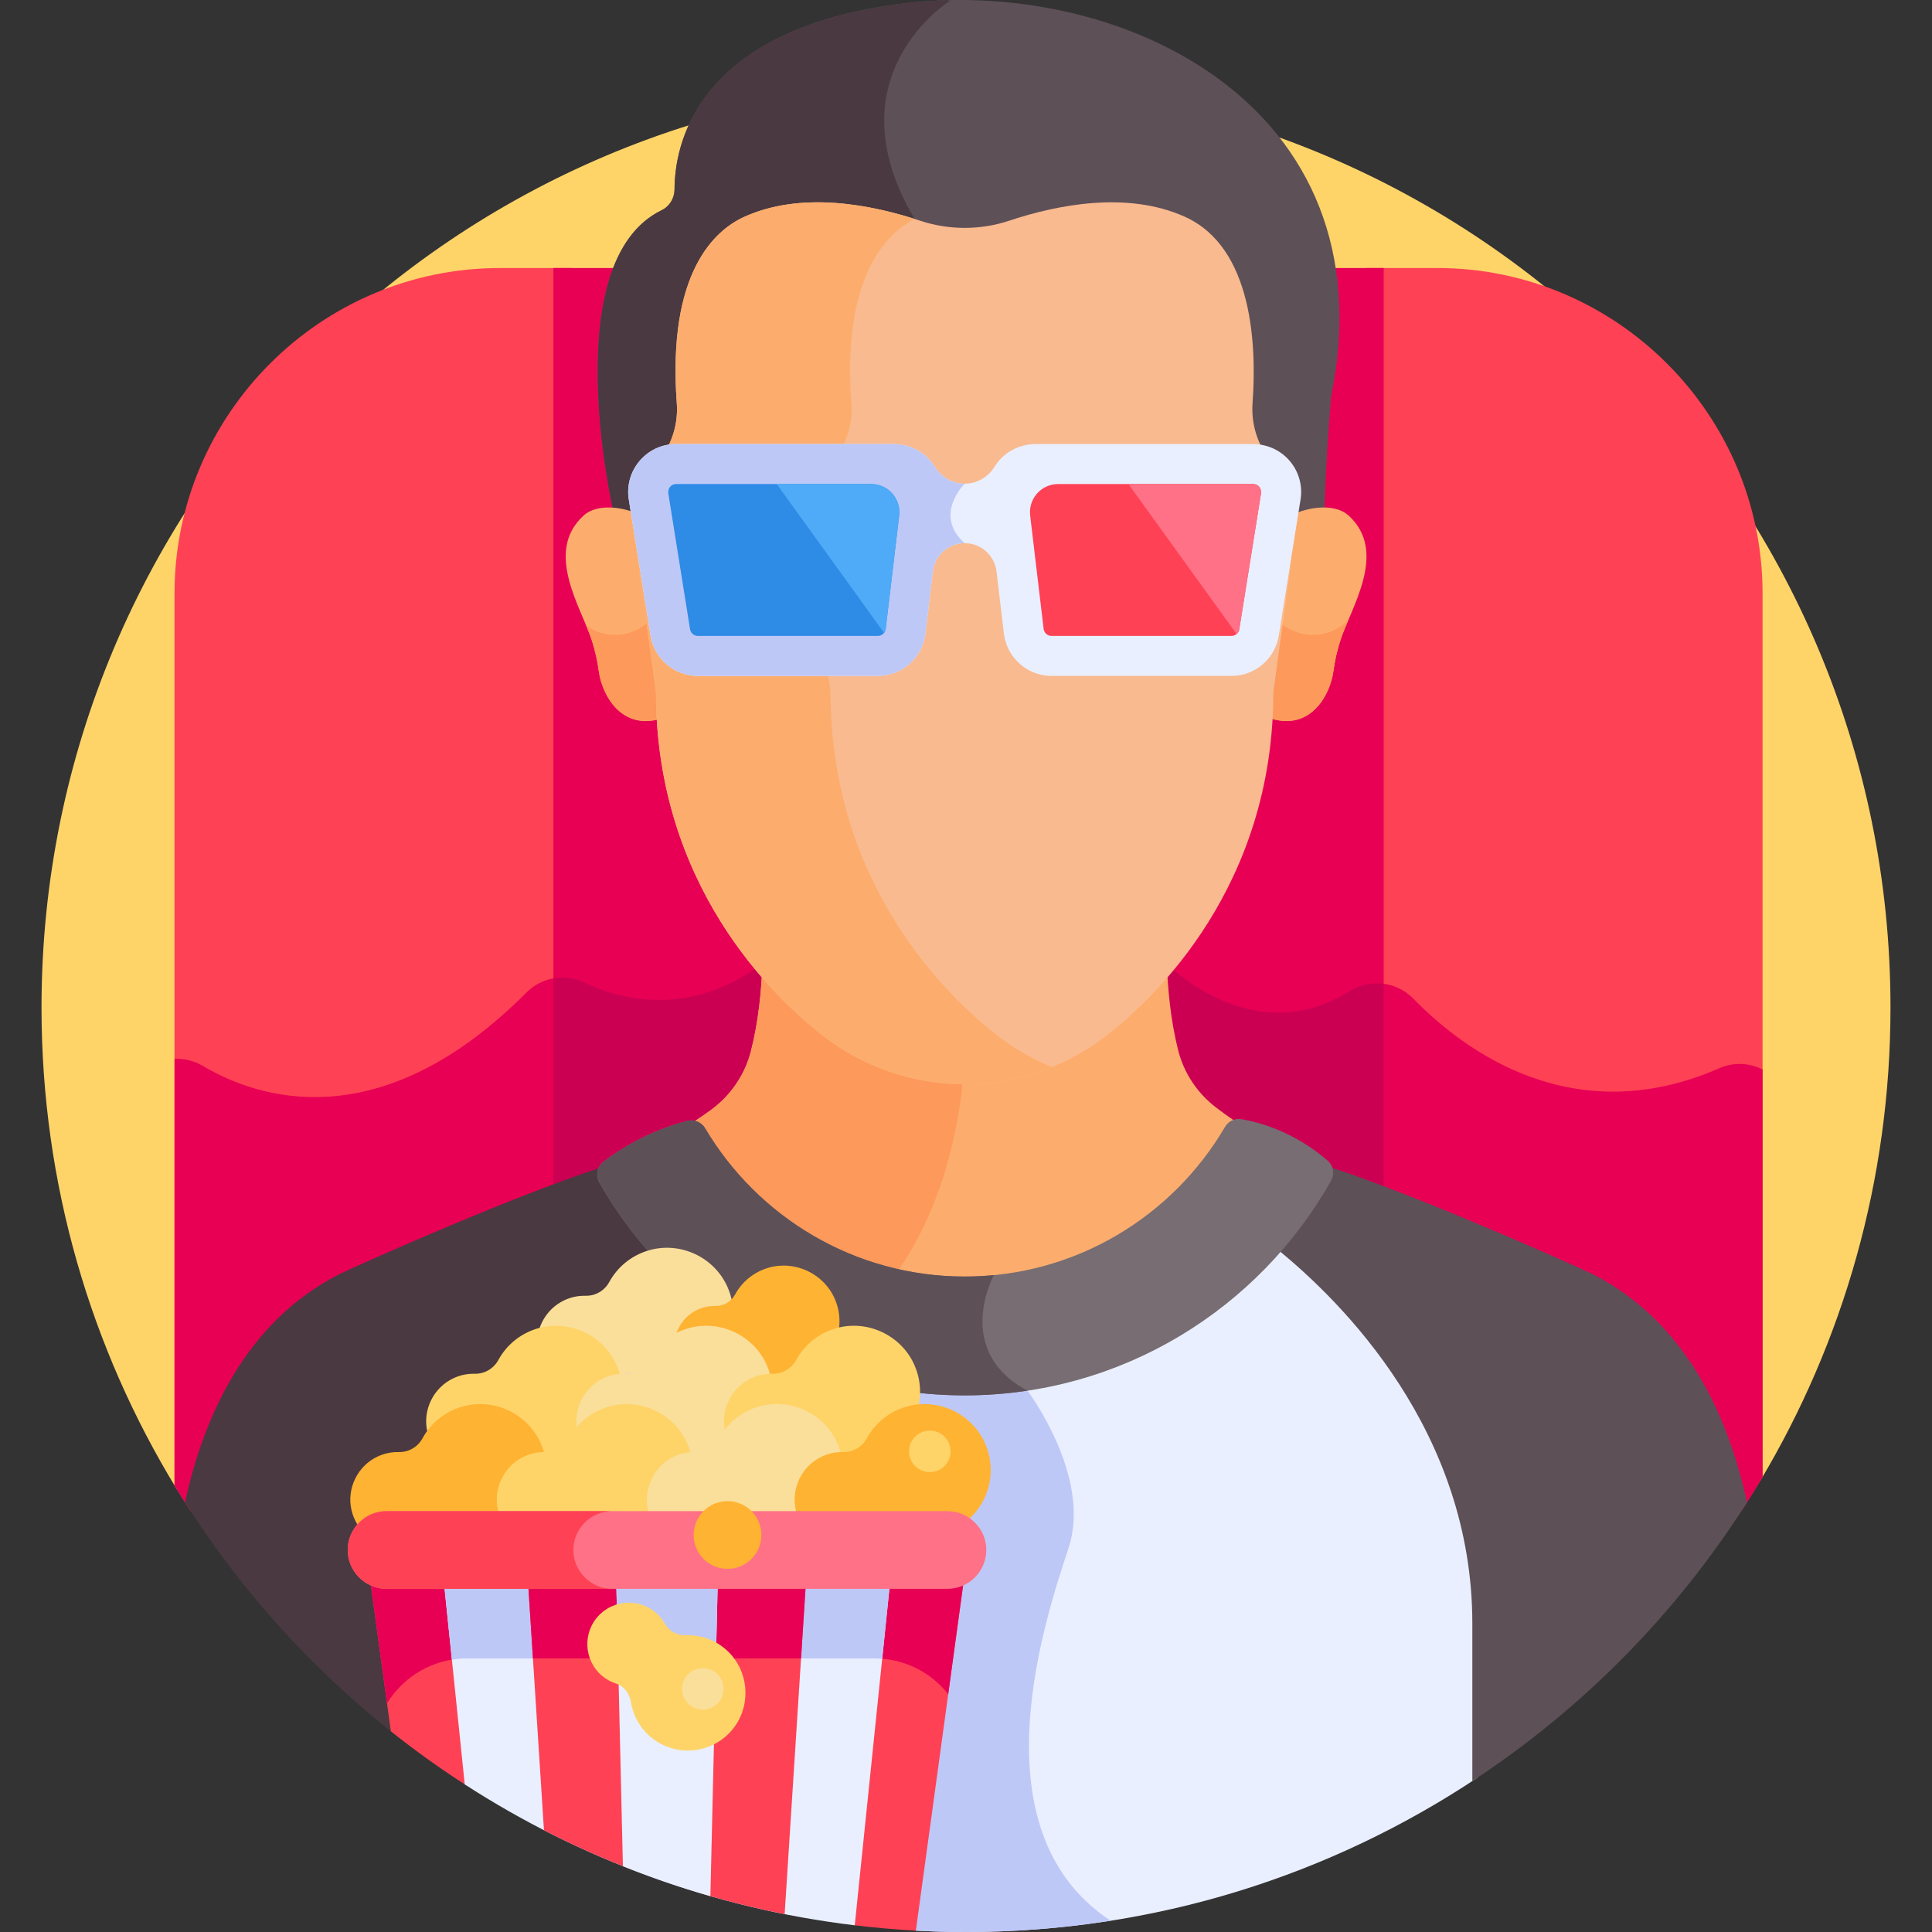 <svg id="Layer_1" enable-background="new 0 0 512 512" height="512" viewBox="0 0 512 512" width="512" xmlns="http://www.w3.org/2000/svg"><rect x="0" y="0" width="512" height="512" fill="#333333" stroke="none"/><path d="m466.507 392.388c21.897-36.683 34.491-79.561 34.491-125.386 0-135.309-109.69-244.998-244.998-244.998s-244.998 109.69-244.998 244.998c0 46.775 13.114 90.484 35.858 127.663z" fill="#fed469"/><path d="m151.51 400.467v-329.437h-19.071c-47.404 0-86.189 38.785-86.189 86.189v236.449c1.388 2.293 2.823 4.555 4.283 6.798h100.977z" fill="#ff4155"/><path d="m151.51 400.467v-141.167c-4.289-.784-8.777.496-11.952 3.686-39.078 39.267-71.672 27.892-85.788 19.505-2.326-1.382-4.942-2-7.52-1.891v113.069c1.388 2.293 2.823 4.555 4.283 6.798z" fill="#e80054"/><path d="m461.455 400.467c1.942-2.985 3.83-6.009 5.644-9.081v-234.167c0-47.404-38.785-86.189-86.189-86.189h-19.07v329.436h99.615z" fill="#ff4155"/><path d="m461.455 400.467c1.943-2.985 3.83-6.009 5.645-9.081v-107.96c-3.459-1.752-7.626-2.014-11.431-.349-38.854 17.01-67.861-4.81-81.075-18.386-3.379-3.472-8.242-4.805-12.754-3.765v139.54h99.615z" fill="#e80054"/><path d="m146.656 71.03h220.038v329.436h-220.038z" fill="#e80054"/><path d="m366.694 400.467v-139.759c-3.051-.416-6.236.201-8.999 1.938-19.859 12.494-37.909 1.386-45.13-4.352-2.392-1.901-5.353-2.932-8.408-2.932h-97.906c-2.561 0-5.082.715-7.235 2.102-18.099 11.662-34.608 7.426-44.065 2.936-2.644-1.255-5.548-1.608-8.295-1.117v141.182h220.038z" fill="#cc0053"/><path d="m339.02 329.487c-20.122 23.572-50.025 38.553-83.374 38.553-33.49 0-63.505-15.108-83.629-38.853-19.003 15.831-52.225 50.8-52.225 101.843v33.936l122.919 46.673-.001.001c4.4.235 8.83.361 13.29.361 50.104 0 96.686-15.052 135.496-40.864 0-12.53 0-26.077 0-40.374-.001-51.228-33.903-86.042-52.476-101.276z" fill="#e9efff"/><path d="m283.258 409.964c6.055-18.82-10.957-41.42-10.957-41.42-.865-.46-1.652-.943-2.404-1.436-4.667.609-9.421.933-14.252.933-33.49 0-63.505-15.108-83.629-38.853-19.003 15.831-52.225 50.8-52.225 101.843v33.936l122.919 46.673-.001.001c4.4.235 8.83.361 13.29.361 13.041 0 25.839-1.029 38.328-2.992-37.079-24.398-16.413-82.434-11.069-99.046z" fill="#bec8f7"/><path d="m422.313 337.788.006-.014c-8.063-3.841-47.833-21.373-69.645-28.383-4.049 7.675-8.983 14.813-14.664 21.281 17.877 14.422 52.174 48.718 52.174 99.599v41.728c29.198-19.151 54.059-44.363 72.787-73.86-5.015-23.034-16.238-47.78-40.658-60.351z" fill="#5e5057"/><path d="m89.681 337.774.006.014c-24.42 12.572-35.643 37.318-40.658 60.352 18.728 29.496 43.589 54.709 72.787 73.86 0-12.874 0-26.887 0-41.728 0-50.882 34.297-85.178 52.174-99.599-5.68-6.468-10.615-13.606-14.664-21.281-21.812 7.008-61.582 24.54-69.645 28.382z" fill="#4a3940"/><path d="m255.646 340.049c30.972 0 57.969-17.338 71.799-42.818-1.977-1.335-3.73-2.619-5.251-3.787-4.909-3.768-8.445-9.073-9.96-15.074-1.99-7.884-2.765-16.171-3-23.007-14.536 16.931-31.091 28.466-53.588 28.466-22.494 0-39.05-11.532-53.588-28.466-.238 6.908-1.027 15.297-3.064 23.255-1.606 6.276-5.398 11.761-10.632 15.578-1.322.964-2.826 2.006-4.488 3.09 13.84 25.45 40.823 42.763 71.772 42.763z" fill="#fcad6d"/><path d="m255.463 283.826c-22.4-.063-38.906-11.576-53.404-28.463-.238 6.907-1.027 15.297-3.064 23.255-1.606 6.276-5.398 11.761-10.632 15.578-1.322.964-2.826 2.006-4.488 3.09 10.996 20.221 30.295 35.295 53.283 40.639 12.503-17.327 16.907-38.346 18.305-54.099z" fill="#fd995b"/><path d="m237.724 1.117c-53.82 7.333-58.935 37.847-58.959 49.043-.005 2.348-1.306 4.524-3.417 5.551-27.995 13.619-12.902 79.255-12.902 79.255 2.811.188 5.754 1.326 7.949 2.389.537-3.345 1.414-6.638 2.654-9.82.944-2.426 2.124-4.875 3.6-7.19 2.56-4.017 3.726-8.755 3.378-13.492-1.006-13.693-.521-40.675 17.553-48.808 15.312-6.89 34.096-2.9 46.074 1.083 7.779 2.587 16.206 2.587 23.985 0 11.978-3.983 30.761-7.973 46.074-1.083 18.023 8.11 18.556 34.961 17.562 48.69-.346 4.773.789 9.561 3.369 13.608 1.523 2.389 2.732 4.923 3.691 7.425 1.192 3.11 2.04 6.324 2.564 9.587 2.766-1.34 6.72-2.8 10.103-2.322.414-14.352 1.739-29.824 1.739-29.824 15.949-78.115-57.068-111.987-115.017-104.092z" fill="#5e5057"/><path d="m242.855 58.872c-.159-.285-.309-.571-.478-.855-22.483-37.909 9.265-57.72 9.265-57.72l-.339-.257c-4.584.112-9.127.47-13.58 1.077-53.82 7.333-58.935 37.847-58.959 49.042-.005 2.348-1.306 4.524-3.417 5.551-27.995 13.619-12.902 79.255-12.902 79.255 2.811.188 5.754 1.326 7.949 2.389.537-3.345 1.415-6.638 2.653-9.82.944-2.425 2.125-4.875 3.6-7.19 2.56-4.017 3.726-8.755 3.378-13.492-1.006-13.693-.521-40.675 17.553-48.808 14.985-6.741 33.275-3.064 45.277.828z" fill="#4a3940"/><path d="m357.43 136.662c-4.192-3.842-12.542-1.894-16.152.458.791 4.925.836 9.964.153 14.94l-4.261 31.029c0 2.501-.079 4.955-.224 7.367 10.389 3.133 15.549-6.193 16.419-12.593.374-2.755.986-5.471 1.835-8.121 2.763-8.631 12.732-23.455 2.23-33.08z" fill="#fcad6d"/><path d="m347.928 168.256c-3.157 0-6.052-1.119-8.312-2.982l-2.446 17.814c0 2.501-.079 4.955-.224 7.367 10.389 3.133 15.549-6.193 16.419-12.593.374-2.755.986-5.471 1.835-8.121.527-1.646 1.317-3.519 2.176-5.537-2.381 2.492-5.729 4.052-9.448 4.052z" fill="#fd995b"/><path d="m154.623 136.662c4.192-3.842 12.542-1.894 16.152.458-.791 4.925-.836 9.964-.152 14.94l4.26 31.029c0 2.501.079 4.955.224 7.367-10.389 3.133-15.549-6.193-16.418-12.593-.374-2.755-.986-5.471-1.835-8.121-2.765-8.631-12.734-23.455-2.231-33.08z" fill="#fcad6d"/><path d="m172.309 164.35c-2.372 2.409-5.667 3.906-9.315 3.906-2.865 0-5.506-.932-7.66-2.494.597 1.427 1.13 2.766 1.519 3.979.849 2.65 1.461 5.365 1.835 8.121.869 6.4 6.03 15.727 16.418 12.593-.145-2.411-.224-4.865-.224-7.367z" fill="#fd995b"/><path d="m338.959 127.529c-1.059-2.763-2.32-5.301-3.75-7.545-2.445-3.836-3.605-8.524-3.267-13.2 1.081-14.927.187-41.186-17.954-49.349-15.236-6.854-33.728-3.209-46.557 1.059-7.599 2.529-15.968 2.528-23.567 0-12.83-4.267-31.322-7.916-46.557-1.059-7.801 3.511-20.506 14.606-17.946 49.468.338 4.593-.825 9.239-3.275 13.083-1.389 2.179-2.621 4.637-3.66 7.306-3.043 7.817-4.027 16.492-2.848 25.088l4.255 30.944c0 51.247 31.006 80.855 44.337 91.207 10.639 8.264 23.949 12.815 37.477 12.815 13.527 0 26.836-4.551 37.476-12.815 13.331-10.351 44.336-39.961 44.33-91.115l4.261-31.029c1.168-8.511.215-17.107-2.755-24.858z" fill="#f9ba8f"/><path d="m264.434 274.53c-13.331-10.351-44.337-39.96-44.337-91.207l-4.255-30.944c-1.18-8.596-.195-17.271 2.847-25.088 1.039-2.669 2.27-5.127 3.66-7.306 2.449-3.844 3.612-8.49 3.274-13.083-2.434-33.142 8.924-44.798 16.754-48.885-12.745-4.049-30.409-7.183-45.072-.583-7.801 3.511-20.506 14.606-17.945 49.468.338 4.593-.826 9.239-3.275 13.083-1.389 2.179-2.62 4.637-3.66 7.306-3.042 7.817-4.027 16.492-2.848 25.088l4.255 30.944c0 51.247 31.006 80.855 44.337 91.207 10.64 8.264 23.949 12.815 37.477 12.815 7.953 0 15.827-1.585 23.131-4.561-5.118-2.085-9.96-4.849-14.343-8.254z" fill="#fcad6d"/><path d="m351.895 307.636c-8.9-7.762-18.241-10.252-22.895-11.042-1.727-.293-3.461.506-4.345 2.018-13.868 23.718-39.607 39.687-69.008 39.687-29.246 0-54.868-15.799-68.789-39.309-.956-1.614-2.872-2.418-4.688-1.948-10.605 2.745-18.367 7.854-22.257 10.852-1.695 1.306-2.144 3.656-1.084 5.515 19.186 33.645 55.394 56.381 96.818 56.381 41.62 0 77.975-22.952 97.089-56.86.986-1.75.673-3.974-.841-5.294z" fill="#776d72"/><path d="m263.382 337.925-.003-.004c-2.546.246-5.124.378-7.733.378-29.246 0-54.868-15.799-68.788-39.309-.956-1.614-2.872-2.418-4.688-1.948-10.605 2.745-18.367 7.854-22.257 10.852-1.695 1.306-2.144 3.656-1.083 5.515 19.186 33.645 55.393 56.381 96.817 56.381 5.656 0 11.209-.438 16.64-1.255-19.88-10.577-8.905-30.61-8.905-30.61z" fill="#5e5057"/><path d="m331.872 117.672h-57.262c-4.72 0-8.723 2.299-11.02 5.997-1.72 2.769-4.683 4.521-7.943 4.521s-6.223-1.752-7.943-4.521c-2.295-3.694-6.296-5.997-11.02-5.997h-57.5c-7.926 0-13.904 7.17-12.507 14.952l5.755 35.984c.007.044.014.087.022.13 1.117 6.019 6.371 10.387 12.493 10.387h47.685c6.313 0 11.724-4.716 12.587-10.97.005-.033.009-.066.013-.099l1.974-16.616c.508-4.277 4.134-7.498 8.441-7.498s7.933 3.221 8.442 7.498l1.974 16.616c.004.033.008.066.013.099.863 6.254 6.275 10.97 12.588 10.97h47.685c6.121 0 11.376-4.368 12.493-10.387.008-.043.016-.087.022-.13l5.755-35.984c1.366-7.622-4.339-14.952-12.747-14.952z" fill="#e9efff"/><path d="m334.158 130.893-5.75 35.956c-.203.974-1.062 1.676-2.061 1.676h-47.685c-1.035 0-1.923-.764-2.081-1.784l-3.58-30.128c-.288-2.424.628-4.836 2.453-6.457 1.365-1.213 3.128-1.882 4.954-1.882h51.702c1.164-.001 2.302.948 2.048 2.619z" fill="#ff4155"/><path d="m332.111 128.272h-33.072l28.668 39.75c.348-.295.603-.701.702-1.174l5.75-35.956c.253-1.67-.885-2.62-2.048-2.62z" fill="#ff7186"/><path d="m192.875 341.255c-3.436-8.034-12.508-12.334-20.903-9.91-4.719 1.363-8.379 4.493-10.527 8.429-1.247 2.285-3.664 3.68-6.267 3.618-1.842-.044-3.732.32-5.548 1.155-5.375 2.472-8.338 8.527-6.967 14.281 1.766 7.415 9.487 11.468 16.468 8.982 1.528-.544 2.883-1.356 4.033-2.362 1.942-1.698 4.715-2.01 7.108-1.046 3.825 1.541 8.206 1.744 12.397.251 9.453-3.366 14.214-14.028 10.206-23.398z" fill="#fadf9b"/><path d="m221.267 344.306c-2.893-6.764-10.531-10.385-17.599-8.344-3.973 1.147-7.055 3.783-8.863 7.097-1.05 1.924-3.085 3.099-5.276 3.046-1.551-.037-3.142.269-4.671.973-4.525 2.081-7.02 7.179-5.866 12.024 1.487 6.243 7.988 9.656 13.865 7.562 1.287-.458 2.427-1.142 3.396-1.989 1.635-1.43 3.97-1.692 5.985-.881 3.221 1.297 6.909 1.468 10.438.211 7.957-2.833 11.966-11.81 8.591-19.699z" fill="#ffb332"/><path d="m163.48 361.923c-3.436-8.034-12.508-12.334-20.903-9.91-4.719 1.363-8.379 4.493-10.527 8.43-1.247 2.285-3.664 3.68-6.267 3.618-1.842-.044-3.732.32-5.548 1.155-5.375 2.472-8.338 8.527-6.967 14.281 1.766 7.415 9.487 11.468 16.468 8.982 1.528-.544 2.883-1.356 4.033-2.362 1.942-1.699 4.715-2.01 7.108-1.046 3.825 1.541 8.206 1.744 12.397.251 9.453-3.368 14.214-14.03 10.206-23.399z" fill="#fed469"/><path d="m203.27 361.923c-3.437-8.034-12.508-12.334-20.903-9.91-4.719 1.363-8.379 4.493-10.527 8.43-1.247 2.285-3.664 3.68-6.267 3.618-1.842-.044-3.732.32-5.548 1.155-5.375 2.472-8.338 8.527-6.967 14.281 1.766 7.415 9.487 11.468 16.468 8.982 1.528-.544 2.883-1.356 4.033-2.362 1.942-1.699 4.715-2.01 7.108-1.046 3.825 1.541 8.206 1.744 12.397.251 9.452-3.368 14.213-14.03 10.206-23.399z" fill="#fadf9b"/><path d="m242.405 361.923c-3.436-8.034-12.508-12.334-20.903-9.91-4.719 1.363-8.379 4.493-10.527 8.43-1.247 2.285-3.664 3.68-6.267 3.618-1.842-.044-3.732.32-5.548 1.155-5.375 2.472-8.338 8.527-6.967 14.281 1.766 7.415 9.487 11.468 16.468 8.982 1.528-.544 2.883-1.356 4.033-2.362 1.942-1.699 4.715-2.01 7.108-1.046 3.825 1.541 8.206 1.744 12.397.251 9.453-3.368 14.214-14.03 10.206-23.399z" fill="#fed469"/><path d="m143.38 382.676c-3.437-8.034-12.508-12.334-20.903-9.91-4.719 1.363-8.379 4.493-10.527 8.429-1.247 2.285-3.664 3.68-6.267 3.618-1.842-.044-3.732.32-5.548 1.156-5.375 2.472-8.338 8.526-6.967 14.281 1.766 7.415 9.487 11.468 16.468 8.982 1.528-.544 2.883-1.356 4.033-2.362 1.942-1.699 4.715-2.01 7.108-1.046 3.825 1.541 8.206 1.744 12.397.251 9.453-3.368 14.214-14.03 10.206-23.399z" fill="#ffb332"/><path d="m182.199 382.676c-3.436-8.034-12.508-12.334-20.903-9.91-4.719 1.363-8.379 4.493-10.527 8.429-1.247 2.285-3.664 3.68-6.267 3.618-1.842-.044-3.732.32-5.549 1.156-5.375 2.472-8.338 8.526-6.967 14.281 1.766 7.415 9.487 11.468 16.468 8.982 1.528-.544 2.883-1.356 4.033-2.362 1.942-1.699 4.715-2.01 7.108-1.046 3.825 1.541 8.206 1.744 12.397.251 9.454-3.368 14.214-14.03 10.207-23.399z" fill="#fed469"/><path d="m221.988 382.676c-3.437-8.034-12.508-12.334-20.903-9.91-4.719 1.363-8.379 4.493-10.527 8.429-1.247 2.285-3.664 3.68-6.267 3.618-1.842-.044-3.732.32-5.548 1.156-5.375 2.472-8.338 8.526-6.967 14.281 1.766 7.415 9.487 11.468 16.468 8.982 1.528-.544 2.883-1.356 4.033-2.362 1.942-1.699 4.715-2.01 7.108-1.046 3.825 1.541 8.206 1.744 12.397.251 9.453-3.368 14.213-14.03 10.206-23.399z" fill="#fadf9b"/><path d="m261.124 382.676c-3.436-8.034-12.508-12.334-20.903-9.91-4.719 1.363-8.379 4.493-10.527 8.429-1.247 2.285-3.664 3.68-6.267 3.618-1.842-.044-3.732.32-5.548 1.156-5.375 2.472-8.338 8.526-6.967 14.281 1.766 7.415 9.487 11.468 16.468 8.982 1.528-.544 2.883-1.356 4.033-2.362 1.942-1.699 4.715-2.01 7.108-1.046 3.825 1.541 8.206 1.744 12.397.251 9.452-3.368 14.213-14.03 10.206-23.399z" fill="#ffb332"/><path d="m97.619 415.273 5.959 43.536c6.295 5.009 12.847 9.709 19.625 14.09l103.303 37.325c5.351.642 10.752 1.122 16.205 1.414l13.19-96.365z" fill="#ff4155"/><path d="m97.619 415.273 4.943 36.113c4.385-7.113 12.248-11.882 21.172-11.882h108.086c7.867 0 14.906 3.709 19.469 9.46l4.612-33.692h-158.282z" fill="#e80054"/><path d="m123.158 472.882c30.471 19.702 65.594 32.816 103.359 37.346l9.777-94.956h-119.068z" fill="#e9efff"/><path d="m119.755 439.83c1.297-.211 2.626-.325 3.98-.325h108.086c.663 0 1.319.034 1.97.086l2.504-24.318h-119.069z" fill="#bec8f7"/><path d="m139.679 415.273 4.474 69.761c6.819 3.505 13.829 6.691 21.001 9.555l22.914 7.853c6.518 1.876 13.144 3.495 19.872 4.833l5.9-92.002z" fill="#ff4155"/><path d="m141.234 439.505h71.053l1.554-24.232h-74.162z" fill="#e80054"/><path d="m165.078 494.562c7.549 3.019 15.281 5.677 23.179 7.944l2.043-87.233h-27.078z" fill="#e9efff"/><path d="m163.788 439.505h25.944l.568-24.232h-27.079z" fill="#bec8f7"/><path d="m251.082 400.467h-148.643c-5.662 0-10.295 4.633-10.295 10.295s4.633 10.295 10.295 10.295h148.643c5.662 0 10.295-4.633 10.295-10.295 0-5.663-4.633-10.295-10.295-10.295z" fill="#ff7186"/><path d="m151.948 410.761c0-5.662 4.632-10.295 10.295-10.295h-59.804c-5.662 0-10.295 4.633-10.295 10.295s4.633 10.295 10.295 10.295h59.804c-5.663 0-10.295-4.633-10.295-10.295z" fill="#ff4155"/><path d="m194.681 457.588c4.485-6.178 3.644-14.908-1.937-20.118-3.137-2.928-7.125-4.27-11.04-4.117-2.273.089-4.402-1.098-5.522-3.078-.793-1.401-1.912-2.655-3.353-3.643-4.262-2.923-10.132-2.432-13.833 1.176-4.769 4.648-4.348 12.255.645 16.376 1.093.902 2.309 1.554 3.579 1.966 2.144.695 3.621 2.635 3.97 4.862.559 3.559 2.37 6.936 5.368 9.409 6.763 5.58 16.893 4.372 22.123-2.833z" fill="#fed469"/><circle cx="192.8" cy="406.786" fill="#ffb332" r="8.973"/><circle cx="246.412" cy="384.618" fill="#fed469" r="5.5"/><circle cx="186.25" cy="447.575" fill="#fadf9b" r="5.5"/><path d="m255.646 128.189c-3.26 0-6.223-1.752-7.943-4.521-2.295-3.694-6.296-5.997-11.02-5.997h-57.5c-7.926 0-13.904 7.17-12.507 14.952l5.755 35.984c.006.044.014.087.022.13 1.118 6.019 6.372 10.387 12.493 10.387h47.685c6.313 0 11.725-4.716 12.587-10.97.005-.033.009-.066.013-.099l1.975-16.616c.508-4.277 4.134-7.498 8.441-7.498-8.442-7.496-.001-15.752-.001-15.752z" fill="#bec8f7"/><path d="m238.291 136.613-3.579 30.128c-.158 1.019-1.046 1.784-2.081 1.784h-47.685c-.999 0-1.858-.702-2.061-1.676l-5.75-35.956c-.251-1.646.863-2.62 2.048-2.62h51.7c1.826 0 3.589.67 4.954 1.882l.001.001c1.825 1.621 2.741 4.033 2.453 6.457z" fill="#2e8be6"/><path d="m234.284 167.713c.217-.276.371-.607.427-.972l3.579-30.128c.533-4.488-2.989-8.34-7.408-8.34h-25.042z" fill="#4fabf7"/></svg>